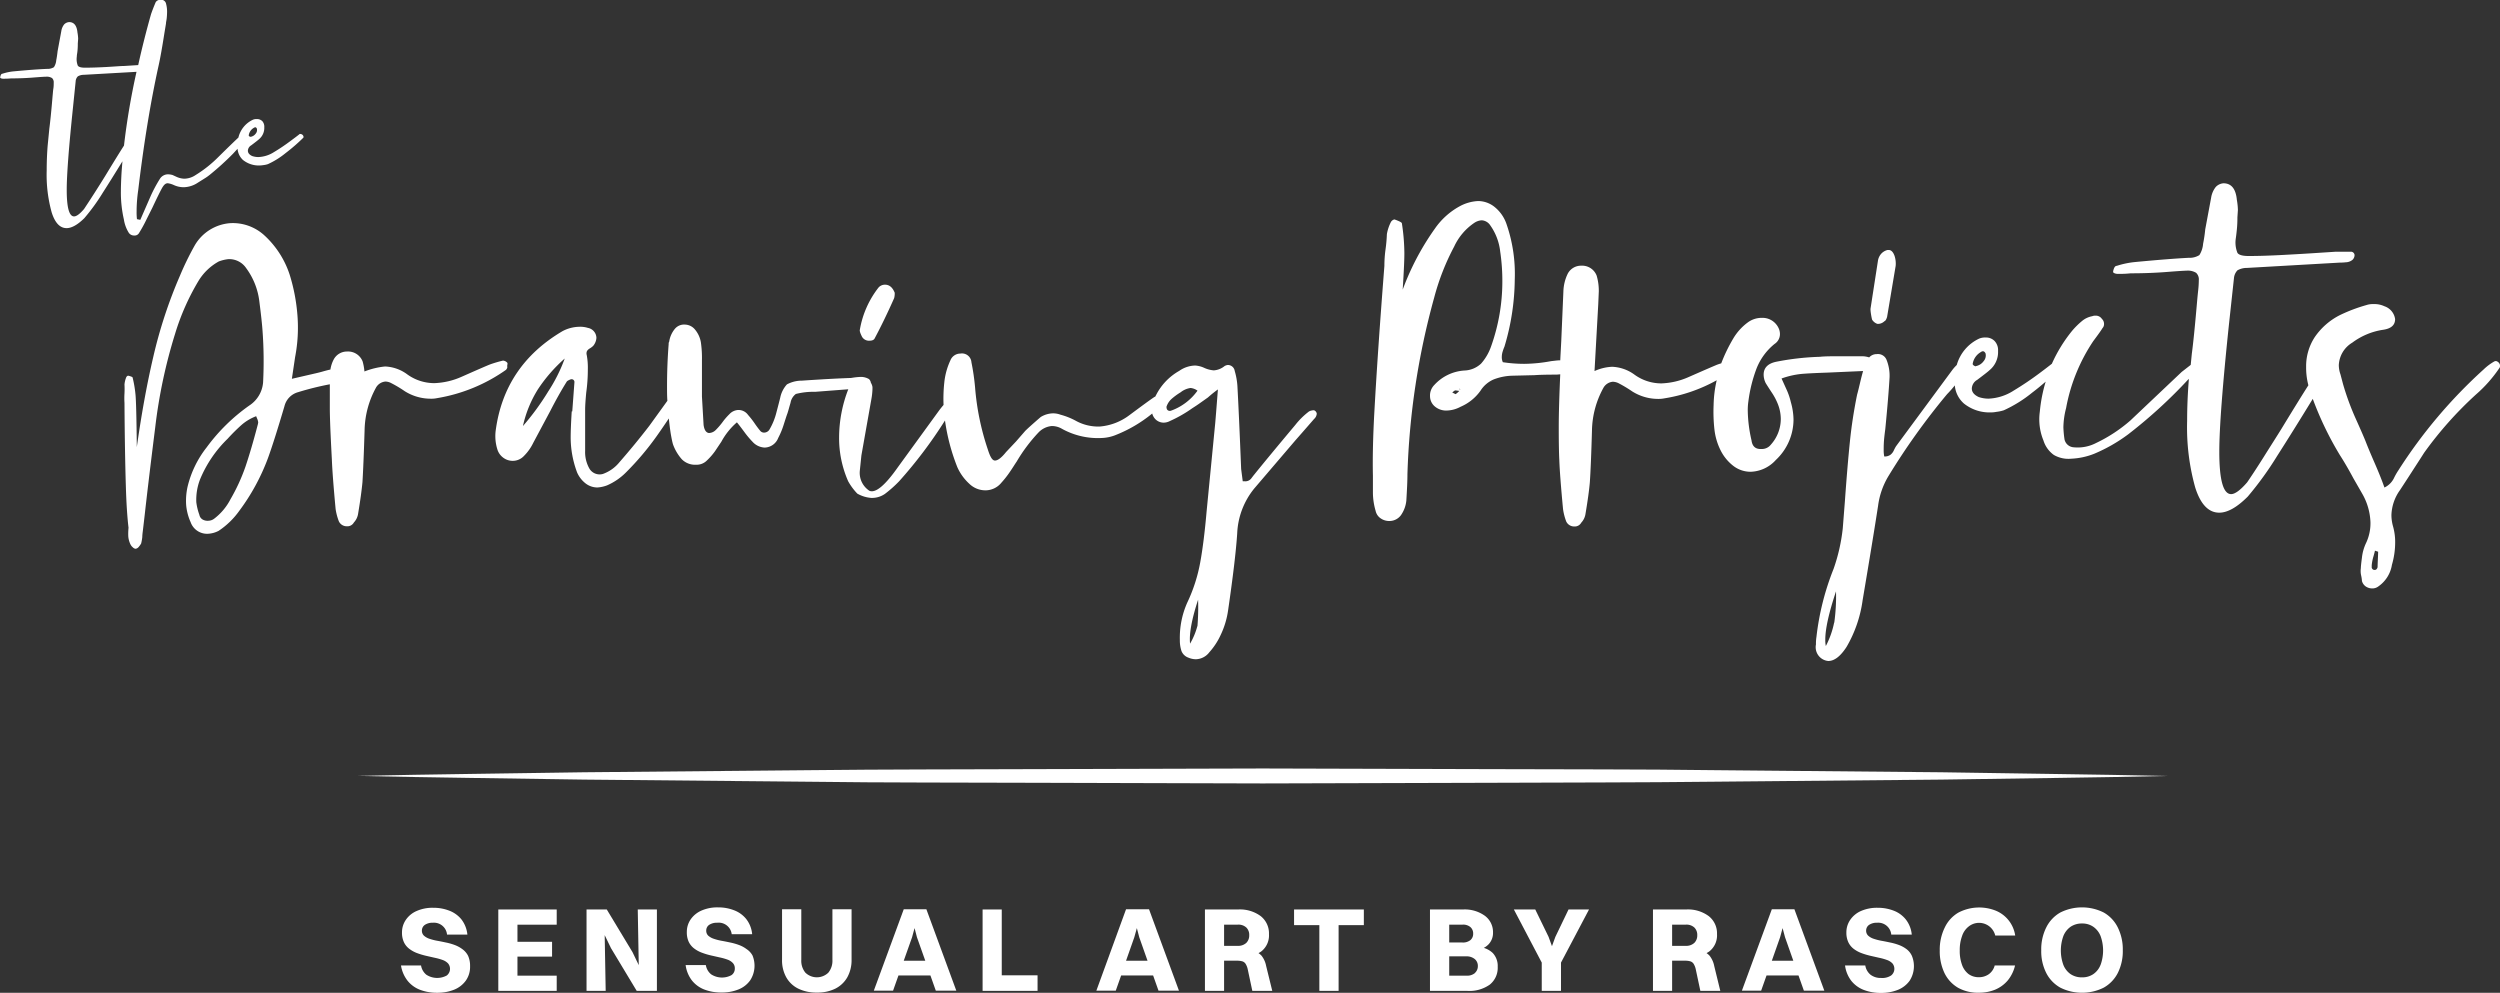 <svg viewBox="0 0 501.25 199.05" xmlns="http://www.w3.org/2000/svg"><rect x="0" y="0" width="501.25" height="199.05" fill="#333333" stroke="none"/><defs><style>.cls-1{fill:#fff;}</style></defs><g id="v2"><path transform="translate(-14.29 -49.69)" d="M41.21,96.91a1,1,0,0,0,.94-.47,27.78,27.78,0,0,0,1.55-2.83l1.14-2.28c.8-1.7,1.43-3,1.88-3.83s.81-1.07,1.21-1.07a4.34,4.34,0,0,1,1.14.33,4.78,4.78,0,0,0,2.08.47A5.34,5.34,0,0,0,54,86.29l1.18-.74a10,10,0,0,0,1.24-.87A55.56,55.56,0,0,0,61,80.52l.92-1A3.42,3.42,0,0,0,63,81.76a5.08,5.08,0,0,0,3.32,1.11,6.19,6.19,0,0,0,.74-.07,4.55,4.55,0,0,0,.94-.2,16.1,16.1,0,0,0,3.56-2.22,36.63,36.63,0,0,0,3.56-3.09.39.39,0,0,0,0-.3.65.65,0,0,0-.14-.23.69.69,0,0,0-.53-.21h-.07c-.31.27-1,.78-2,1.52a36.73,36.73,0,0,1-3.15,2.11,6.24,6.24,0,0,1-3.16,1,3.93,3.93,0,0,1-1.21-.2q-.87-.4-.87-1.08a1.31,1.31,0,0,1,.67-1.07c.89-.67,1.41-1.08,1.54-1.21a2.94,2.94,0,0,0,1.08-2.42A1.67,1.67,0,0,0,66.9,74a1.51,1.51,0,0,0-1.11-.44,1.82,1.82,0,0,0-.8.14,5.3,5.3,0,0,0-2.9,3.57c-1.79,1.69-3.1,3-4,3.88a24.65,24.65,0,0,1-4.57,3.63,4.19,4.19,0,0,1-2.28.74,4.12,4.12,0,0,1-1.48-.34l-.87-.4a3.82,3.82,0,0,0-.88-.14,1.93,1.93,0,0,0-1.68.94A28.37,28.37,0,0,0,44.5,89l-2.08,4.77-.67-.14a12,12,0,0,1-.07-1.54A29.41,29.41,0,0,1,42,87.84q1.68-14.1,4.1-25.05.47-2.09,1.14-6.38l.33-2c0-.27.09-.59.14-1A13.47,13.47,0,0,0,47.79,52a6,6,0,0,0-.2-1.54,1,1,0,0,0-1.14-.81,1.1,1.1,0,0,0-.94.47c-.45,1.07-.76,1.88-.94,2.42Q43.08,57.83,42,62.74l-2.84.18c-.67,0-1.82.11-3.46.2s-3.1.14-4.4.14c-.76,0-1.23-.14-1.41-.41a3.58,3.58,0,0,1-.2-1.81c0-.31.09-.68.13-1.11a13.21,13.21,0,0,0,.07-1.51l.07-.94a8.42,8.42,0,0,0-.14-1.28c-.13-1.38-.69-2.08-1.67-2.08a1.52,1.52,0,0,0-1,.47,2.84,2.84,0,0,0-.57,1.35l-.74,4c-.09.8-.18,1.41-.27,1.81a3,3,0,0,1-.47,1.41,2.34,2.34,0,0,1-1.34.34Q21.26,63.6,17,64a10.56,10.56,0,0,0-2.22.47c-.18,0-.31.15-.4.47s-.07.36.06.43a1,1,0,0,0,.47.1,16,16,0,0,0,1.62-.06c1.65,0,3.29-.07,4.9-.21,1.16-.09,1.86-.13,2.08-.13a2,2,0,0,1,1.21.27,1.15,1.15,0,0,1,.34.94c0,.36,0,.75-.07,1.17s-.09.87-.14,1.31c-.26,3.14-.49,5.38-.67,6.72l-.33,3.36c-.14,1.74-.2,3.45-.2,5.1a28.2,28.2,0,0,0,1,8.33q1,3.17,3,3.16c1,0,2.21-.67,3.55-2a39.56,39.56,0,0,0,3.7-5.1c1.17-1.82,2.48-3.93,3.94-6.3-.06.76-.13,1.53-.18,2.27-.09,1.61-.13,2.82-.13,3.63a24.23,24.23,0,0,0,.6,5.77,7,7,0,0,0,1,2.69A1.27,1.27,0,0,0,41.21,96.91ZM65.26,75.28c.22-.14.4-.07.53.2a1.1,1.1,0,0,1-.23,1,1.59,1.59,0,0,1-1,.64s-.12,0-.23-.06-.17-.16-.17-.21A2.06,2.06,0,0,1,65.26,75.28Zm-29.82,9.6c-.5.81-1.24,2-2.22,3.53S31.54,91,31.14,91.6c-.85,1-1.52,1.48-2,1.48q-1.47,0-1.47-5.31,0-4.42,1.2-16L29.46,66a1.51,1.51,0,0,1,.44-1,2.33,2.33,0,0,1,1.17-.31l10.59-.6a143.07,143.07,0,0,0-2.51,14.79Q38.1,80.5,35.44,84.88Z" class="cls-1"></path><path transform="translate(-14.29 -49.69)" d="M116,123.39a4.31,4.31,0,0,1,0-.54.51.51,0,0,0,0-.43,1.27,1.27,0,0,0-.86-.43,24.3,24.3,0,0,0-2.58.76c-.72.28-2.61,1.11-5.69,2.47a14.68,14.68,0,0,1-5.48,1.29A9.28,9.28,0,0,1,96,124.79a8,8,0,0,0-4.51-1.62,15.53,15.53,0,0,0-4.13,1,10.68,10.68,0,0,0-.36-2,3.13,3.13,0,0,0-3.12-2,3,3,0,0,0-2.69,1.61,6.38,6.38,0,0,0-.65,2h0c-.49.11-1,.24-1.48.38s-1,.27-1.48.38l-4.77,1.1.65-4.36a31.14,31.14,0,0,0,.47-8.33,36.64,36.64,0,0,0-1.56-8.18,18.45,18.45,0,0,0-5-7.82,9.35,9.35,0,0,0-7-2.51,9,9,0,0,0-7,4.39,58.5,58.5,0,0,0-3,6.14A93.86,93.86,0,0,0,45,121.34q-1.87,8-3.28,18-.09-9.09-.28-10.71a23.27,23.27,0,0,0-.56-3.24c0-.1-.31-.23-.84-.37-.06,0-.14,0-.23.06a.88.88,0,0,0-.19.21,4.9,4.9,0,0,0-.37,1.49,17.74,17.74,0,0,1,0,1.78,15.57,15.57,0,0,0,0,1.93q.06,9.79.28,16.91c.1,3.3.28,6,.53,8.11a12.26,12.26,0,0,0-.05,1.73,4.51,4.51,0,0,0,.43,1.58,1.74,1.74,0,0,0,.48.61.9.9,0,0,0,.56.29,1,1,0,0,0,.62-.37,4.19,4.19,0,0,0,.49-.69,9.84,9.84,0,0,0,.23-1.3c0-.44.07-.87.12-1.31l.33-2.82q.78-7,2.14-17.83a103.3,103.3,0,0,1,4-18.83,47.21,47.21,0,0,1,4.62-10.46,10.91,10.91,0,0,1,4.13-4,7.87,7.87,0,0,1,1.9-.46,4.09,4.09,0,0,1,3.58,1.79,14,14,0,0,1,2.65,6.7c.33,2.56.54,4.49.63,5.77a82.91,82.91,0,0,1,.12,10.45A6.1,6.1,0,0,1,64.27,131a37,37,0,0,0-8.54,8.38,20.49,20.49,0,0,0-3.84,7.93,13,13,0,0,0-.28,3.57,10.53,10.53,0,0,0,.9,3.5,3.49,3.49,0,0,0,3.62,2.32,5.14,5.14,0,0,0,2-.58,15.78,15.78,0,0,0,4.13-4A42.23,42.23,0,0,0,68,141.59q1.25-3.43,3.33-10.48a3.86,3.86,0,0,1,2.7-2.78,58.65,58.65,0,0,1,6.39-1.59V131c0,.1,0,.27,0,.53,0,2.94.34,8.89.41,10.32q.12,3.12.75,9.89a11.37,11.37,0,0,0,.65,2.47,1.74,1.74,0,0,0,1.61,1,1.48,1.48,0,0,0,1.4-.76,3.3,3.3,0,0,0,.86-1.82c.43-2.58.71-4.66.86-6.23q.21-3.33.43-10.43a18.4,18.4,0,0,1,2.25-8.49,2.4,2.4,0,0,1,1.94-1.29,2.61,2.61,0,0,1,1.18.33,23.91,23.91,0,0,1,2.69,1.61,9.76,9.76,0,0,0,5.16,1.5,5.28,5.28,0,0,0,1.29-.11,33.37,33.37,0,0,0,13.86-5.69C115.92,123.6,116,123.46,116,123.39ZM66,134.73c-.9,3.45-1.74,6.29-2.5,8.54a37.46,37.46,0,0,1-3,6.52,11.51,11.51,0,0,1-3.27,3.9,2,2,0,0,1-1.15.41,2,2,0,0,1-1.15-.24,1.36,1.36,0,0,1-.66-.93,11.52,11.52,0,0,1-.62-2.54,11.38,11.38,0,0,1,.75-4.58,24.29,24.29,0,0,1,5.54-8.16,38.1,38.1,0,0,1,2.81-2.79,9.77,9.77,0,0,1,2.9-1.72c.08.21.17.42.26.63a2.41,2.41,0,0,1,.15.63Z" class="cls-1"></path><path transform="translate(-14.29 -49.69)" d="M188.63,118c.57,0,.93-.18,1.07-.54q1.94-3.64,3.87-8a3.75,3.75,0,0,0,.11-1.07c-.43-1.08-1.08-1.62-1.93-1.62a1.73,1.73,0,0,0-1.29.54,18.9,18.9,0,0,0-3.77,8.49c-.07.22.07.68.43,1.4A1.6,1.6,0,0,0,188.63,118Z" class="cls-1"></path><path transform="translate(-14.29 -49.69)" d="M277.86,132c-.07-.07-.27-.07-.59,0a1.43,1.43,0,0,0-.7.32,15,15,0,0,0-2.58,2.58q-5.58,6.66-8.27,10c-.07.08-.25.31-.54.7a1.48,1.48,0,0,1-1.29.59h-.43l-.32-2.47q-.43-10.84-.75-16.66a14.07,14.07,0,0,0-.54-3,1.39,1.39,0,0,0-1.4-1.19,1.71,1.71,0,0,0-.64.22,3.82,3.82,0,0,1-2.15.86,5.71,5.71,0,0,1-2-.54,5.13,5.13,0,0,0-1.72-.43,5.78,5.78,0,0,0-3.23,1.08,11.57,11.57,0,0,0-4.62,4.83c-.06.1-.11.21-.16.31l-.21.1c-1.12.76-2.79,2-5,3.64a11.38,11.38,0,0,1-5.93,2.27,9.33,9.33,0,0,1-4.89-1.2,14.07,14.07,0,0,0-3-1.18,4.18,4.18,0,0,0-1.62-.26,4.9,4.9,0,0,0-2.34.74c-1.73,1.5-2.77,2.44-3.12,2.81L218,138.21l-2,2.12c-.89,1.11-1.62,1.68-2.19,1.7s-1-.75-1.49-2.31a51.5,51.5,0,0,1-2.52-12.27,45.34,45.34,0,0,0-.74-5.13,1.9,1.9,0,0,0-2.22-1.74,2.15,2.15,0,0,0-2,1.37,13.75,13.75,0,0,0-1.22,4.45,30.1,30.1,0,0,0-.15,4.42v.06c-.3.36-.6.72-.88,1.1l-8.28,11.39q-3.85,5.48-5.69,4.73a4.29,4.29,0,0,1-1.94-4L187,141,189,129.72a13.71,13.71,0,0,0,.22-2v-.43a2.26,2.26,0,0,0-.32-.86,1.25,1.25,0,0,0-.39-.74,3.2,3.2,0,0,0-1.62-.43,13.18,13.18,0,0,0-1.93.21c-2.36.08-5.66.25-9.89.54a6.31,6.31,0,0,0-3,.75,5.64,5.64,0,0,0-1.35,2.69c-.14.57-.39,1.54-.75,2.9a12.91,12.91,0,0,1-1.39,3.44,1.27,1.27,0,0,1-1.08.64,1,1,0,0,1-.75-.32c-.36-.43-.74-.93-1.13-1.5a17.06,17.06,0,0,0-1.34-1.72,2.35,2.35,0,0,0-1.94-1,2.57,2.57,0,0,0-1.82.86,12.15,12.15,0,0,0-1.35,1.56,13.7,13.7,0,0,1-1.34,1.56,2,2,0,0,1-1.4.64c-.57-.07-.93-.61-1.07-1.61l-.33-5.7v-7.3a22,22,0,0,0-.21-3.55,5.37,5.37,0,0,0-1.18-2.58,2.68,2.68,0,0,0-2-1,2.41,2.41,0,0,0-2,.81,5.23,5.23,0,0,0-1.18,2.63.64.64,0,0,0-.1.43q-.33,4.2-.33,8.49c0,1,0,2,.07,2.92l-3.61,5q-2.81,3.66-6,7.31a7.55,7.55,0,0,1-3.33,2.36,2.38,2.38,0,0,1-2.69-1.07,6.68,6.68,0,0,1-.86-3.54v-8.28c0-.71.07-1.86.22-3.44a33.28,33.28,0,0,0,.32-4.62,13.84,13.84,0,0,0-.22-2.9,1.15,1.15,0,0,1,.06-.81,1.64,1.64,0,0,1,.59-.53,3.49,3.49,0,0,0,.64-.49,2.74,2.74,0,0,0,.65-1.61,2.08,2.08,0,0,0-1.72-2,5.06,5.06,0,0,0-1.72-.22,7.46,7.46,0,0,0-3.33.86q-11.71,6.89-13.43,20a8.89,8.89,0,0,0,.32,3.65,3.23,3.23,0,0,0,1.18,1.72,3.14,3.14,0,0,0,1.93.65,3.07,3.07,0,0,0,2.26-1,9.51,9.51,0,0,0,1.83-2.58l3.44-6.44q1.71-3.34,3.33-5.92a1.56,1.56,0,0,1,.43-.26,1.21,1.21,0,0,1,.43-.16.56.56,0,0,1,.64.64l-.43,5.8h-.11c-.14,2.3-.21,4-.21,5.16a20,20,0,0,0,1.29,7.09,5.66,5.66,0,0,0,1.72,2.21,3.87,3.87,0,0,0,2.36.8,6.73,6.73,0,0,0,1.94-.43,12.29,12.29,0,0,0,3.87-2.68,56.48,56.48,0,0,0,6.12-7.26c.75-1.06,1.55-2.23,2.38-3.47.11,1.09.24,2.16.41,3.2.15.86.29,1.54.43,2a9.14,9.14,0,0,0,1.78,3,3.73,3.73,0,0,0,2.85,1.08,2.89,2.89,0,0,0,2-.7,12.76,12.76,0,0,0,1.78-2l1.29-1.93a13.84,13.84,0,0,1,3.11-3.87c.36.43.84,1.06,1.45,1.88a18.39,18.39,0,0,0,1.67,2,3.48,3.48,0,0,0,2.47,1.18,3,3,0,0,0,2.69-1.93,15.71,15.71,0,0,0,1.13-2.75c.32-1,.55-1.73.69-2.09s.36-1.24.65-2.2a2.78,2.78,0,0,1,1.07-1.78,14.22,14.22,0,0,1,3.87-.43l6.64-.51a26.83,26.83,0,0,0-1.84,9.64,21.44,21.44,0,0,0,1.82,8.81,12.14,12.14,0,0,0,1.83,2.47,6.62,6.62,0,0,0,2.79.86,4.55,4.55,0,0,0,2.74-.8,24.12,24.12,0,0,0,2.85-2.53A90.29,90.29,0,0,0,203.76,134a40.39,40.39,0,0,0,2.46,9.32,10,10,0,0,0,2.39,3.34A4.63,4.63,0,0,0,212,148a4.12,4.12,0,0,0,3.06-1.52,19.16,19.16,0,0,0,1.74-2.22c.61-.88,1-1.55,1.32-2a32.49,32.49,0,0,1,4.4-5.87,4.21,4.21,0,0,1,2.63-1.28,4,4,0,0,1,2.07.56,14.87,14.87,0,0,0,7.92,1.84,8.29,8.29,0,0,0,2.67-.53,27.49,27.49,0,0,0,7.5-4.38,2.58,2.58,0,0,0,.58,1.08,2.33,2.33,0,0,0,1.77.75,2.76,2.76,0,0,0,1.19-.32,26.36,26.36,0,0,0,4.51-2.58c.57-.36,1.11-.72,1.61-1.08l1.51-1.07a25.16,25.16,0,0,1,2-1.61q-.43,5.58-.54,6.77l-1.72,17.62c-.36,4.16-.79,7.59-1.29,10.32a32.12,32.12,0,0,1-2.58,8,17.3,17.3,0,0,0-1.5,7.52,6.77,6.77,0,0,0,.32,2.2,2.29,2.29,0,0,0,1.4,1.35,3.85,3.85,0,0,0,1.5.32,3.49,3.49,0,0,0,2.69-1.4,13.65,13.65,0,0,0,2.26-3.44,17,17,0,0,0,1.5-4.94q1.5-10.32,1.83-15.47a15.24,15.24,0,0,1,3.43-9L274,138l1.51-1.72,2.25-2.58a1.56,1.56,0,0,0,.54-1.08A.85.85,0,0,0,277.86,132Zm-153.72-3.71a51,51,0,0,1-5,6.82,23.29,23.29,0,0,1,3-7.36,31.07,31.07,0,0,1,5.38-6.18A32.06,32.06,0,0,1,124.14,128.28Zm125,3.71a.66.66,0,0,1-.86-.22,1.2,1.2,0,0,1-.11-.54,3.64,3.64,0,0,1,1-1.55,12.84,12.84,0,0,1,1.83-1.34,4.11,4.11,0,0,1,2-.87,2.86,2.86,0,0,1,1.39.54A11.21,11.21,0,0,1,249.17,132Zm5.21,43.25a14.1,14.1,0,0,1-1.45,3.49c-.21-1.93.32-4.87,1.61-8.81A48.66,48.66,0,0,1,254.38,175.24Z" class="cls-1"></path><path transform="translate(-14.29 -49.69)" d="M389.64,113.77a2,2,0,0,0,1.07.86,1.87,1.87,0,0,0,1.4-.53c.21-.07.39-.36.54-.86L394.37,103a5,5,0,0,0-.22-2c-.28-.79-.68-1.19-1.18-1.19h-.22a2.49,2.49,0,0,0-1.28.76,2.73,2.73,0,0,0-.65,1.39l-1.5,9.68a7.61,7.61,0,0,0,.1,1C389.49,113.11,389.57,113.49,389.64,113.77Z" class="cls-1"></path><path transform="translate(-14.29 -49.69)" d="M515.53,122.85a1,1,0,0,0-.27-.48,1.09,1.09,0,0,0-.43-.27.64.64,0,0,0-.43.06,10.48,10.48,0,0,0-2.15,1.61A99.38,99.38,0,0,0,495.16,144a12.93,12.93,0,0,0-.91,1.61,4.07,4.07,0,0,1-1.88,1.83c-.5-1.43-1.17-3.1-2-5s-1.41-3.31-1.77-4.24c-.22-.57-.86-2.06-1.94-4.46a52.6,52.6,0,0,1-2.58-7l-.53-2a5.68,5.68,0,0,1-.33-1.83,5.53,5.53,0,0,1,2.69-4.51,13.74,13.74,0,0,1,6.13-2.58c1.64-.22,2.47-.93,2.47-2.15a3.18,3.18,0,0,0-2.15-2.58,4.73,4.73,0,0,0-2.15-.43,4.2,4.2,0,0,0-1.5.21,32.12,32.12,0,0,0-5.27,2,13.45,13.45,0,0,0-5,4.35,10.64,10.64,0,0,0-1.77,6.07,13.91,13.91,0,0,0,.45,3.65q-1.75,2.73-5.39,8.71c-.79,1.29-2,3.17-3.55,5.64s-2.69,4.17-3.33,5.1c-1.36,1.58-2.44,2.37-3.22,2.37q-2.37,0-2.37-8.49,0-7.1,1.94-25.58l1-9.24a2.61,2.61,0,0,1,.7-1.56,3.75,3.75,0,0,1,1.88-.48l18.7-1.07c.21,0,.59,0,1.13-.06a2.26,2.26,0,0,0,1.34-.48,1.33,1.33,0,0,0,.43-1,.74.74,0,0,0-.64-.64h-3.12l-4.94.32c-1.08.07-2.92.18-5.54.32s-5,.22-7,.22c-1.22,0-2-.22-2.25-.65a5.55,5.55,0,0,1-.32-2.9q.11-.75.21-1.77a23.94,23.94,0,0,0,.11-2.42l.1-1.51a13.46,13.46,0,0,0-.21-2q-.31-3.33-2.69-3.33a2.36,2.36,0,0,0-1.55.75,4.65,4.65,0,0,0-.92,2.15l-1.18,6.34a29.26,29.26,0,0,1-.43,2.9,4.9,4.9,0,0,1-.75,2.26,3.72,3.72,0,0,1-2.15.54q-4,.21-10.86.86a17.51,17.51,0,0,0-3.54.75c-.29,0-.5.25-.65.75s-.1.59.11.7a1.65,1.65,0,0,0,.75.16,20.67,20.67,0,0,0,2.58-.11c2.65,0,5.27-.1,7.85-.32q2.79-.21,3.33-.21a3.17,3.17,0,0,1,1.93.43,1.81,1.81,0,0,1,.54,1.5,18.44,18.44,0,0,1-.11,1.88q-.11,1-.21,2.1c-.43,5-.79,8.6-1.08,10.74l-.22,2.24-1.82,1.42L441.43,134a29.94,29.94,0,0,1-6.87,4.51,8,8,0,0,1-4.52.86,2,2,0,0,1-1.82-1.61,21.61,21.61,0,0,1-.22-2.37,16.14,16.14,0,0,1,.54-3.87A35.68,35.68,0,0,1,434,118.07q1.5-2,1.83-2.58a1.17,1.17,0,0,0,.32-.86,1.35,1.35,0,0,0-.43-1,1.46,1.46,0,0,0-1.29-.65,1.55,1.55,0,0,0-.65.11,4.47,4.47,0,0,0-2.09,1,15.59,15.59,0,0,0-2,2,29.63,29.63,0,0,0-4,6.53c-.58.46-1.45,1.13-2.62,2q-2.37,1.77-5.05,3.39a10,10,0,0,1-5.05,1.61,6.26,6.26,0,0,1-1.94-.32c-.93-.43-1.39-1-1.39-1.72a2.09,2.09,0,0,1,1.07-1.72c1.43-1.08,2.26-1.72,2.47-1.94a4.69,4.69,0,0,0,1.72-3.86,2.65,2.65,0,0,0-.7-2,2.38,2.38,0,0,0-1.77-.7,3.08,3.08,0,0,0-1.29.21,8.32,8.32,0,0,0-4.52,5.3,8.92,8.92,0,0,0-1,1.15l-11.18,15.15a7.33,7.33,0,0,0-.43.81,2.39,2.39,0,0,1-.64.86,1.93,1.93,0,0,1-1.29.37,6.38,6.38,0,0,1-.11-1.39,22.47,22.47,0,0,1,.11-2.37c.07-.64.14-1.21.21-1.72q.65-6.66.86-10.42a8.51,8.51,0,0,0-.64-3.55,1.85,1.85,0,0,0-1.93-1.07,2,2,0,0,0-1.52.66,4.72,4.72,0,0,0-1.6-.23h-4.08c-1.87,0-3.26,0-4.19.11a52.65,52.65,0,0,0-8.81,1c-1.65.36-2.48,1.22-2.48,2.58a3.87,3.87,0,0,0,.43,1.72q.54.87,1.29,2a11.85,11.85,0,0,1,1.08,2.05,8.32,8.32,0,0,1,.64,3.11,7.73,7.73,0,0,1-2,5.16,2.26,2.26,0,0,1-1.93.86h-.33c-.93-.07-1.47-.64-1.61-1.72a28,28,0,0,1-.75-5.8,11.77,11.77,0,0,1,.11-1.94,28.87,28.87,0,0,1,1.66-6.71,12,12,0,0,1,3.6-4.89,2.36,2.36,0,0,0,1.08-2,2.81,2.81,0,0,0-.33-1.29,3.55,3.55,0,0,0-3.33-1.94,4.69,4.69,0,0,0-2.9,1,10.91,10.91,0,0,0-2.79,3.12,32.22,32.22,0,0,0-2.42,5c-.31.09-.58.18-.8.26q-1.08.44-5.7,2.47a14.68,14.68,0,0,1-5.48,1.29,9.18,9.18,0,0,1-5.37-1.72,8.12,8.12,0,0,0-4.52-1.61,9.43,9.43,0,0,0-3.54.86l.75-13.43.11-2.58a10.79,10.79,0,0,0-.43-3.12,3.12,3.12,0,0,0-3.12-2,3,3,0,0,0-2.68,1.61,8.69,8.69,0,0,0-.87,3.55l-.43,10c-.07,1.34-.14,2.59-.2,3.81-.5,0-1.1.09-1.84.17a30.65,30.65,0,0,1-5.37.54,28.3,28.3,0,0,1-4.3-.33,2.4,2.4,0,0,1-.21-1.07,3.82,3.82,0,0,1,.21-1.18,7.44,7.44,0,0,1,.32-.86A47.94,47.94,0,0,0,318,105.72a30.54,30.54,0,0,0-1.72-11.29,7.49,7.49,0,0,0-2.37-3.28A5.29,5.29,0,0,0,310.66,90a8.59,8.59,0,0,0-3.76,1.08A14.47,14.47,0,0,0,302,95.51a52,52,0,0,0-5.58,10c-.31.72-.6,1.48-.89,2.25q.38-6,.33-7.64a40.94,40.94,0,0,0-.49-5.64c0-.18-.5-.44-1.39-.76-.1-.07-.23,0-.4.07a1.56,1.56,0,0,0-.37.34,8.36,8.36,0,0,0-.85,2.51,29.61,29.61,0,0,1-.27,3.05,24.36,24.36,0,0,0-.23,3.32q-1.32,16.83-2,29.09c-.29,5.19-.38,9.53-.3,13,0,1.14,0,2.29,0,3.46a13.27,13.27,0,0,0,.54,3.55,2.41,2.41,0,0,0,1,1.5,3,3,0,0,0,1.83.54,2.86,2.86,0,0,0,2.26-1.18,6.16,6.16,0,0,0,1.07-2.9c.14-2.3.22-4,.22-5.27a149.42,149.42,0,0,1,5.37-35.46,47.6,47.6,0,0,1,4-10.21,11.62,11.62,0,0,1,4-4.73,3,3,0,0,1,1.51-.54,2.2,2.2,0,0,1,1.72,1,11.18,11.18,0,0,1,2,5.27,39.83,39.83,0,0,1,.43,6.12,38.71,38.71,0,0,1-2.26,12.9,10.29,10.29,0,0,1-2,3.44,5.15,5.15,0,0,1-3.38,1.39,8.93,8.93,0,0,0-6,2.9,3,3,0,0,0-.86,2.26,2.69,2.69,0,0,0,.91,2,3.51,3.51,0,0,0,2.53.86,6.11,6.11,0,0,0,2.68-.75,9.46,9.46,0,0,0,4-3.22,5.89,5.89,0,0,1,2.63-2.26,11.14,11.14,0,0,1,3.71-.75l4.51-.11c.94-.07,2.4-.11,4.41-.11l.73-.06c-.2,4.45-.3,8-.3,10.59q0,4.41.11,6.56.11,3.12.75,9.88a11.48,11.48,0,0,0,.64,2.48,1.76,1.76,0,0,0,1.62,1,1.48,1.48,0,0,0,1.39-.76,3.3,3.3,0,0,0,.86-1.82q.65-3.87.86-6.24.23-3.33.43-10.42a18.33,18.33,0,0,1,2.26-8.49,2.39,2.39,0,0,1,1.93-1.29,2.76,2.76,0,0,1,1.19.32,26.06,26.06,0,0,1,2.68,1.61,9.74,9.74,0,0,0,5.16,1.51,5.84,5.84,0,0,0,1.29-.11,31.74,31.74,0,0,0,10.5-3.63,23.84,23.84,0,0,0-.62,4.92,31.66,31.66,0,0,0,.17,5,12.36,12.36,0,0,0,1.23,4.13,9,9,0,0,0,2.63,3.18,5.67,5.67,0,0,0,3.39,1.12,7.07,7.07,0,0,0,5.05-2.36,11.14,11.14,0,0,0,3.55-8.06,13.33,13.33,0,0,0-.54-3.55,13,13,0,0,0-.86-2.52l-1-2.21a16.69,16.69,0,0,1,3.92-.91c1.19-.11,2.92-.19,5.22-.27l7.21-.32c-.19.66-.39,1.44-.61,2.37s-.44,1.86-.59,2.36c-.64,3.15-1.13,6.3-1.45,9.46s-.66,7.12-1,11.92l-.43,5.48a36.1,36.1,0,0,1-1.83,8.06,52.72,52.72,0,0,0-3.44,13.65,8.42,8.42,0,0,0-.1,1.51,2.78,2.78,0,0,0,2.47,3.33c1.22,0,2.44-.94,3.65-2.8a25.31,25.31,0,0,0,3.23-9.35q2.14-12.68,3.11-19a15.36,15.36,0,0,1,2-5.8,136.29,136.29,0,0,1,11.83-16.55,21.18,21.18,0,0,0,1.55-1.76,5.44,5.44,0,0,0,1.83,3.64,8.19,8.19,0,0,0,5.32,1.78c.21,0,.61,0,1.18-.11a7.85,7.85,0,0,0,1.5-.32,26.08,26.08,0,0,0,5.7-3.55c1-.75,1.85-1.47,2.69-2.19a30.53,30.53,0,0,0-1.18,6.06A11.13,11.13,0,0,0,424,138a5.6,5.6,0,0,0,2.09,2.91,5.85,5.85,0,0,0,3.49.75,14.15,14.15,0,0,0,4.62-1,32.3,32.3,0,0,0,6.77-3.87,98.41,98.41,0,0,0,12.17-11.14l0,.29q-.33,4.19-.33,8.16a44.83,44.83,0,0,0,1.62,13.33q1.6,5.06,4.83,5.05,2.48,0,5.7-3.22a66.11,66.11,0,0,0,5.91-8.17Q474,136.2,478,129.66a65.57,65.57,0,0,0,5.45,11.3q1.29,2,2.69,4.62l1.72,3a12.35,12.35,0,0,1,1.71,5.91,9.29,9.29,0,0,1-.85,4,9.09,9.09,0,0,0-.86,3c-.15,1.11-.22,1.81-.22,2.1a4.24,4.24,0,0,0,.05,1.45,6.79,6.79,0,0,1,.17,1.13,1.93,1.93,0,0,0,.8,1.13,2.29,2.29,0,0,0,1.24.37,2,2,0,0,0,1.29-.43,6.52,6.52,0,0,0,2.68-4.3,16,16,0,0,0,.65-4.4,11.61,11.61,0,0,0-.43-3.33,8.38,8.38,0,0,1-.32-2.26,9.07,9.07,0,0,1,1.72-5l1.61-2.47c1.57-2.44,2.65-4.09,3.22-5a74.58,74.58,0,0,1,10.42-11.71,26.91,26.91,0,0,0,4.73-5.37A.8.8,0,0,0,515.53,122.85Zm-104-2.63c.36-.21.64-.1.86.32a1.74,1.74,0,0,1-.38,1.56,2.52,2.52,0,0,1-1.56,1c-.07.08-.19,0-.37-.1s-.27-.26-.27-.33A3.33,3.33,0,0,1,411.56,120.22Zm-105.41,8.49-.65-.32a3.93,3.93,0,0,1,.32-.27.64.64,0,0,1,.33-.16l.75.11A3.88,3.88,0,0,1,306.15,128.71Zm.85-.86a.44.44,0,0,0-.1-.32l.21.21Zm75.06,46.69a17.55,17.55,0,0,1-1.66,4.68,5.84,5.84,0,0,1-.11-1.29c0-2.15.72-5.38,2.15-9.67A38.49,38.49,0,0,1,382.06,174.54ZM491,163.31a.68.68,0,0,1-.16.43.45.45,0,0,1-.37.22.57.57,0,0,1-.65-.65V163a9.24,9.24,0,0,1,.32-1.66c.14-.47.25-.88.33-1.24l.64.21C491.08,161.59,491,162.6,491,163.31Z" class="cls-1"></path></g><g id="text"><path transform="translate(-14.29 -49.69)" d="M448.88,205.27c-15.12.34-30.24.49-45.36.73l-45.36.42c-15.12.18-30.24.15-45.36.22l-45.35.13-45.36-.13c-15.12-.07-30.24,0-45.36-.21L131.37,206c-15.12-.25-30.24-.4-45.36-.74,15.12-.34,30.24-.48,45.36-.73l45.36-.42c15.12-.18,30.24-.14,45.36-.21l45.36-.13,45.35.13c15.12.07,30.24,0,45.36.21l45.36.42C418.64,204.79,433.76,204.94,448.88,205.27Z" class="cls-1"></path><path transform="translate(-14.29 -49.69)" d="M107,240a6.1,6.1,0,0,0-1.55-.84,11.59,11.59,0,0,0-1.77-.5c-.6-.13-1.19-.25-1.76-.35a11.09,11.09,0,0,1-1.54-.4,3.15,3.15,0,0,1-1.09-.62,1.36,1.36,0,0,1-.41-1,1.38,1.38,0,0,1,.59-1.16,2.71,2.71,0,0,1,1.6-.43,2.63,2.63,0,0,1,2.85,2.38H108a5.89,5.89,0,0,0-1.21-3.07,5.77,5.77,0,0,0-2.44-1.74,8.67,8.67,0,0,0-3.17-.57,7.88,7.88,0,0,0-3.39.66,5,5,0,0,0-2.15,1.79,4.4,4.4,0,0,0-.75,2.5,4.45,4.45,0,0,0,.41,2,3.57,3.57,0,0,0,1.11,1.32,6,6,0,0,0,1.54.83,14.5,14.5,0,0,0,1.77.53l1.76.4a11,11,0,0,1,1.54.43,2.82,2.82,0,0,1,1.09.68,1.69,1.69,0,0,1-.25,2.44,4,4,0,0,1-4.09-.16,3,3,0,0,1-1.06-1.85H94.69A6.61,6.61,0,0,0,96,246.32a5.91,5.91,0,0,0,2.5,1.82,9.33,9.33,0,0,0,3.44.6,8.86,8.86,0,0,0,3.41-.62,5.35,5.35,0,0,0,2.34-1.82,4.75,4.75,0,0,0,.85-2.86,4.94,4.94,0,0,0-.39-2.09A3.71,3.71,0,0,0,107,240Z" class="cls-1"></path><polygon points="102.72 182.35 99.91 182.35 99.91 198.67 102.72 198.67 103.75 198.67 111.62 198.67 111.62 195.62 103.75 195.62 103.75 191.8 110.69 191.8 110.69 188.83 103.75 188.83 103.75 185.4 111.62 185.4 111.62 182.35 103.75 182.35 102.72 182.35" class="cls-1"></polygon><polygon points="128.07 193.51 126.82 190.91 121.66 182.35 121.15 182.35 118.78 182.35 117.6 182.35 117.6 198.67 121.44 198.67 121.24 187.49 122.5 190.1 127.66 198.67 128.16 198.67 130.56 198.67 131.71 198.67 131.71 182.35 127.87 182.35 128.07 193.51" class="cls-1"></polygon><path transform="translate(-14.29 -49.69)" d="M164,240a5.94,5.94,0,0,0-1.55-.84,11.79,11.79,0,0,0-1.76-.5c-.61-.13-1.2-.25-1.77-.35a10.58,10.58,0,0,1-1.53-.4,3.2,3.2,0,0,1-1.1-.62,1.36,1.36,0,0,1-.4-1,1.37,1.37,0,0,1,.58-1.16,2.73,2.73,0,0,1,1.6-.43A2.63,2.63,0,0,1,161,237h4.1a5.81,5.81,0,0,0-1.21-3.07,5.71,5.71,0,0,0-2.44-1.74,8.63,8.63,0,0,0-3.17-.57,7.91,7.91,0,0,0-3.39.66,5.11,5.11,0,0,0-2.15,1.79,4.39,4.39,0,0,0-.74,2.5,4.46,4.46,0,0,0,.4,2,3.67,3.67,0,0,0,1.11,1.32,5.91,5.91,0,0,0,1.55.83,13.84,13.84,0,0,0,1.76.53l1.76.4a11,11,0,0,1,1.54.43,2.75,2.75,0,0,1,1.09.68,1.53,1.53,0,0,1,.41,1.11,1.57,1.57,0,0,1-.66,1.33,4,4,0,0,1-4.09-.16,3,3,0,0,1-1.06-1.85h-4.05a6.41,6.41,0,0,0,1.26,3.08,5.87,5.87,0,0,0,2.49,1.82,9.39,9.39,0,0,0,3.45.6,8.81,8.81,0,0,0,3.4-.62,5.24,5.24,0,0,0,2.34-1.82,5.37,5.37,0,0,0,.46-5A3.61,3.61,0,0,0,164,240Z" class="cls-1"></path><path transform="translate(-14.29 -49.69)" d="M181.19,242.14a3.76,3.76,0,0,1-.82,2.57,3.31,3.31,0,0,1-4.6,0,3.76,3.76,0,0,1-.82-2.57V232h-3.86v10.1a7,7,0,0,0,.84,3.53,5.59,5.59,0,0,0,2.41,2.28,8.18,8.18,0,0,0,3.73.79,8,8,0,0,0,3.71-.79,5.74,5.74,0,0,0,2.4-2.28,7.07,7.07,0,0,0,.85-3.53V232h-3.84Z" class="cls-1"></path><path transform="translate(-14.29 -49.69)" d="M195.49,232l-6,16.32h3.86l1.08-3.05h6.41l1.08,3.05h4.11l-6-16.32Zm0,10.32,1.67-4.71.5-1.84.48,1.84,1.67,4.71Z" class="cls-1"></path><polygon points="200.85 182.35 197.01 182.35 197.01 198.67 199.82 198.67 200.85 198.67 208.03 198.67 208.03 195.55 200.85 195.55 200.85 182.35" class="cls-1"></polygon><path transform="translate(-14.29 -49.69)" d="M240.06,232l-5.95,16.32H238l1.08-3.05h6.41l1.08,3.05h4.1l-6-16.32Zm0,10.32,1.66-4.71.51-1.84.48,1.84,1.66,4.71Z" class="cls-1"></path><path transform="translate(-14.29 -49.69)" d="M267.23,241.31a3.36,3.36,0,0,0-.61-.52,5.74,5.74,0,0,0,.53-.32,4.08,4.08,0,0,0,1.57-3.49,4.4,4.4,0,0,0-1.66-3.61,7,7,0,0,0-4.51-1.33h-6.67v16.32h3.84v-6.05h2.54a3.82,3.82,0,0,1,1.12.13,1.2,1.2,0,0,1,.67.53,3.48,3.48,0,0,1,.42,1.11l.91,4.28h4l-1.23-5A4.7,4.7,0,0,0,267.23,241.31Zm-4.75-6.23a2.32,2.32,0,0,1,1.7.58,2.06,2.06,0,0,1,.58,1.54,2.08,2.08,0,0,1-.59,1.54,2.4,2.4,0,0,1-1.79.59h-2.66v-4.25Z" class="cls-1"></path><polygon points="264.53 182.35 259.46 182.35 259.46 185.49 264.53 185.49 264.53 198.67 268.39 198.67 268.39 185.49 273.45 185.49 273.45 182.35 268.39 182.35 264.53 182.35" class="cls-1"></polygon><path transform="translate(-14.29 -49.69)" d="M311.79,239.74a3.63,3.63,0,0,0,1-.76,3.29,3.29,0,0,0,.85-2.31A4.07,4.07,0,0,0,312,233.3a6.9,6.9,0,0,0-4.37-1.26H301v16.32h7.44A7.06,7.06,0,0,0,313,247.1a4.31,4.31,0,0,0,1.58-3.57,3.79,3.79,0,0,0-1-2.77A4.48,4.48,0,0,0,311.79,239.74Zm-4.24-4.66a2.24,2.24,0,0,1,1.57.5,1.7,1.7,0,0,1,.54,1.33,1.63,1.63,0,0,1-.54,1.26,2.36,2.36,0,0,1-1.64.49h-2.62v-3.58Zm2.47,9.7a2.38,2.38,0,0,1-1.66.53h-3.5v-3.87h3.38A2.56,2.56,0,0,1,310,242a1.77,1.77,0,0,1,.6,1.38A1.84,1.84,0,0,1,310,244.78Z" class="cls-1"></path><polygon points="311.85 187.84 311.17 189.71 310.49 187.84 307.82 182.35 303.53 182.35 309.12 193 309.12 198.67 312.98 198.67 312.98 193 318.6 182.35 314.49 182.35 311.85 187.84" class="cls-1"></polygon><path transform="translate(-14.29 -49.69)" d="M357.06,241.31a3.36,3.36,0,0,0-.61-.52,5.74,5.74,0,0,0,.53-.32,4.08,4.08,0,0,0,1.57-3.49,4.38,4.38,0,0,0-1.66-3.61,7,7,0,0,0-4.51-1.33h-6.67v16.32h3.84v-6.05h2.54a3.78,3.78,0,0,1,1.12.13,1.2,1.2,0,0,1,.67.53,3.48,3.48,0,0,1,.42,1.11l.91,4.28h4l-1.22-5A4.82,4.82,0,0,0,357.06,241.31Zm-4.75-6.23a2.32,2.32,0,0,1,1.7.58,2.06,2.06,0,0,1,.58,1.54,2.08,2.08,0,0,1-.59,1.54,2.4,2.4,0,0,1-1.79.59h-2.66v-4.25Z" class="cls-1"></path><path transform="translate(-14.29 -49.69)" d="M369.54,232l-6,16.32h3.86l1.08-3.05h6.41l1.08,3.05h4.1l-6-16.32Zm0,10.32,1.66-4.71.5-1.84.49,1.84,1.66,4.71Z" class="cls-1"></path><path transform="translate(-14.29 -49.69)" d="M396.56,240a6,6,0,0,0-1.54-.84,11.59,11.59,0,0,0-1.77-.5c-.61-.13-1.19-.25-1.76-.35a11.09,11.09,0,0,1-1.54-.4,3.06,3.06,0,0,1-1.09-.62,1.36,1.36,0,0,1-.41-1,1.38,1.38,0,0,1,.59-1.16,2.69,2.69,0,0,1,1.6-.43,2.63,2.63,0,0,1,2.85,2.38h4.11a5.81,5.81,0,0,0-1.22-3.07,5.68,5.68,0,0,0-2.43-1.74,8.71,8.71,0,0,0-3.17-.57,8,8,0,0,0-3.4.66,5.08,5.08,0,0,0-2.14,1.79,4.4,4.4,0,0,0-.75,2.5,4.45,4.45,0,0,0,.41,2,3.64,3.64,0,0,0,1.1,1.32,6.07,6.07,0,0,0,1.55.83,14.5,14.5,0,0,0,1.77.53l1.76.4a10.44,10.44,0,0,1,1.53.43,2.79,2.79,0,0,1,1.1.68,1.7,1.7,0,0,1-.26,2.44,3.23,3.23,0,0,1-2,.49,3.33,3.33,0,0,1-2.12-.65,3,3,0,0,1-1.05-1.85h-4.06a6.41,6.41,0,0,0,1.26,3.08,5.91,5.91,0,0,0,2.5,1.82,9.29,9.29,0,0,0,3.44.6,8.86,8.86,0,0,0,3.41-.62,5.35,5.35,0,0,0,2.34-1.82,5.4,5.4,0,0,0,.45-5A3.52,3.52,0,0,0,396.56,240Z" class="cls-1"></path><path transform="translate(-14.29 -49.69)" d="M409,235.46a3.34,3.34,0,0,1,5.34,1.81h4a6.39,6.39,0,0,0-3.92-5,9,9,0,0,0-7.48.4,6.84,6.84,0,0,0-2.73,3,10,10,0,0,0-1,4.57,10.15,10.15,0,0,0,.95,4.55,6.89,6.89,0,0,0,2.71,2.94,8.2,8.2,0,0,0,4.22,1,8.46,8.46,0,0,0,3.24-.62,6.71,6.71,0,0,0,2.52-1.85,7.39,7.39,0,0,0,1.46-3h-4.08a3.12,3.12,0,0,1-1.19,1.76,3.38,3.38,0,0,1-2,.6A3.42,3.42,0,0,1,409,245a4,4,0,0,1-1.32-1.85,8,8,0,0,1-.46-2.88,8.08,8.08,0,0,1,.46-2.89A4,4,0,0,1,409,235.46Z" class="cls-1"></path><path transform="translate(-14.29 -49.69)" d="M438.91,235.65a7,7,0,0,0-2.82-3,9.72,9.72,0,0,0-8.71,0,7,7,0,0,0-2.82,3,9.78,9.78,0,0,0-1,4.57,9.64,9.64,0,0,0,1,4.55,7,7,0,0,0,2.82,2.94,9.72,9.72,0,0,0,8.71,0,7,7,0,0,0,2.82-2.94,9.76,9.76,0,0,0,1-4.55A9.9,9.9,0,0,0,438.91,235.65Zm-3.44,7.44A4,4,0,0,1,434,245a3.91,3.91,0,0,1-2.26.65,4,4,0,0,1-2.3-.65,4.09,4.09,0,0,1-1.45-1.86,8.54,8.54,0,0,1,0-5.76,4.17,4.17,0,0,1,1.45-1.87,4,4,0,0,1,2.3-.66,3.84,3.84,0,0,1,2.26.66,4.12,4.12,0,0,1,1.46,1.87,8.54,8.54,0,0,1,0,5.76Z" class="cls-1"></path></g></svg>